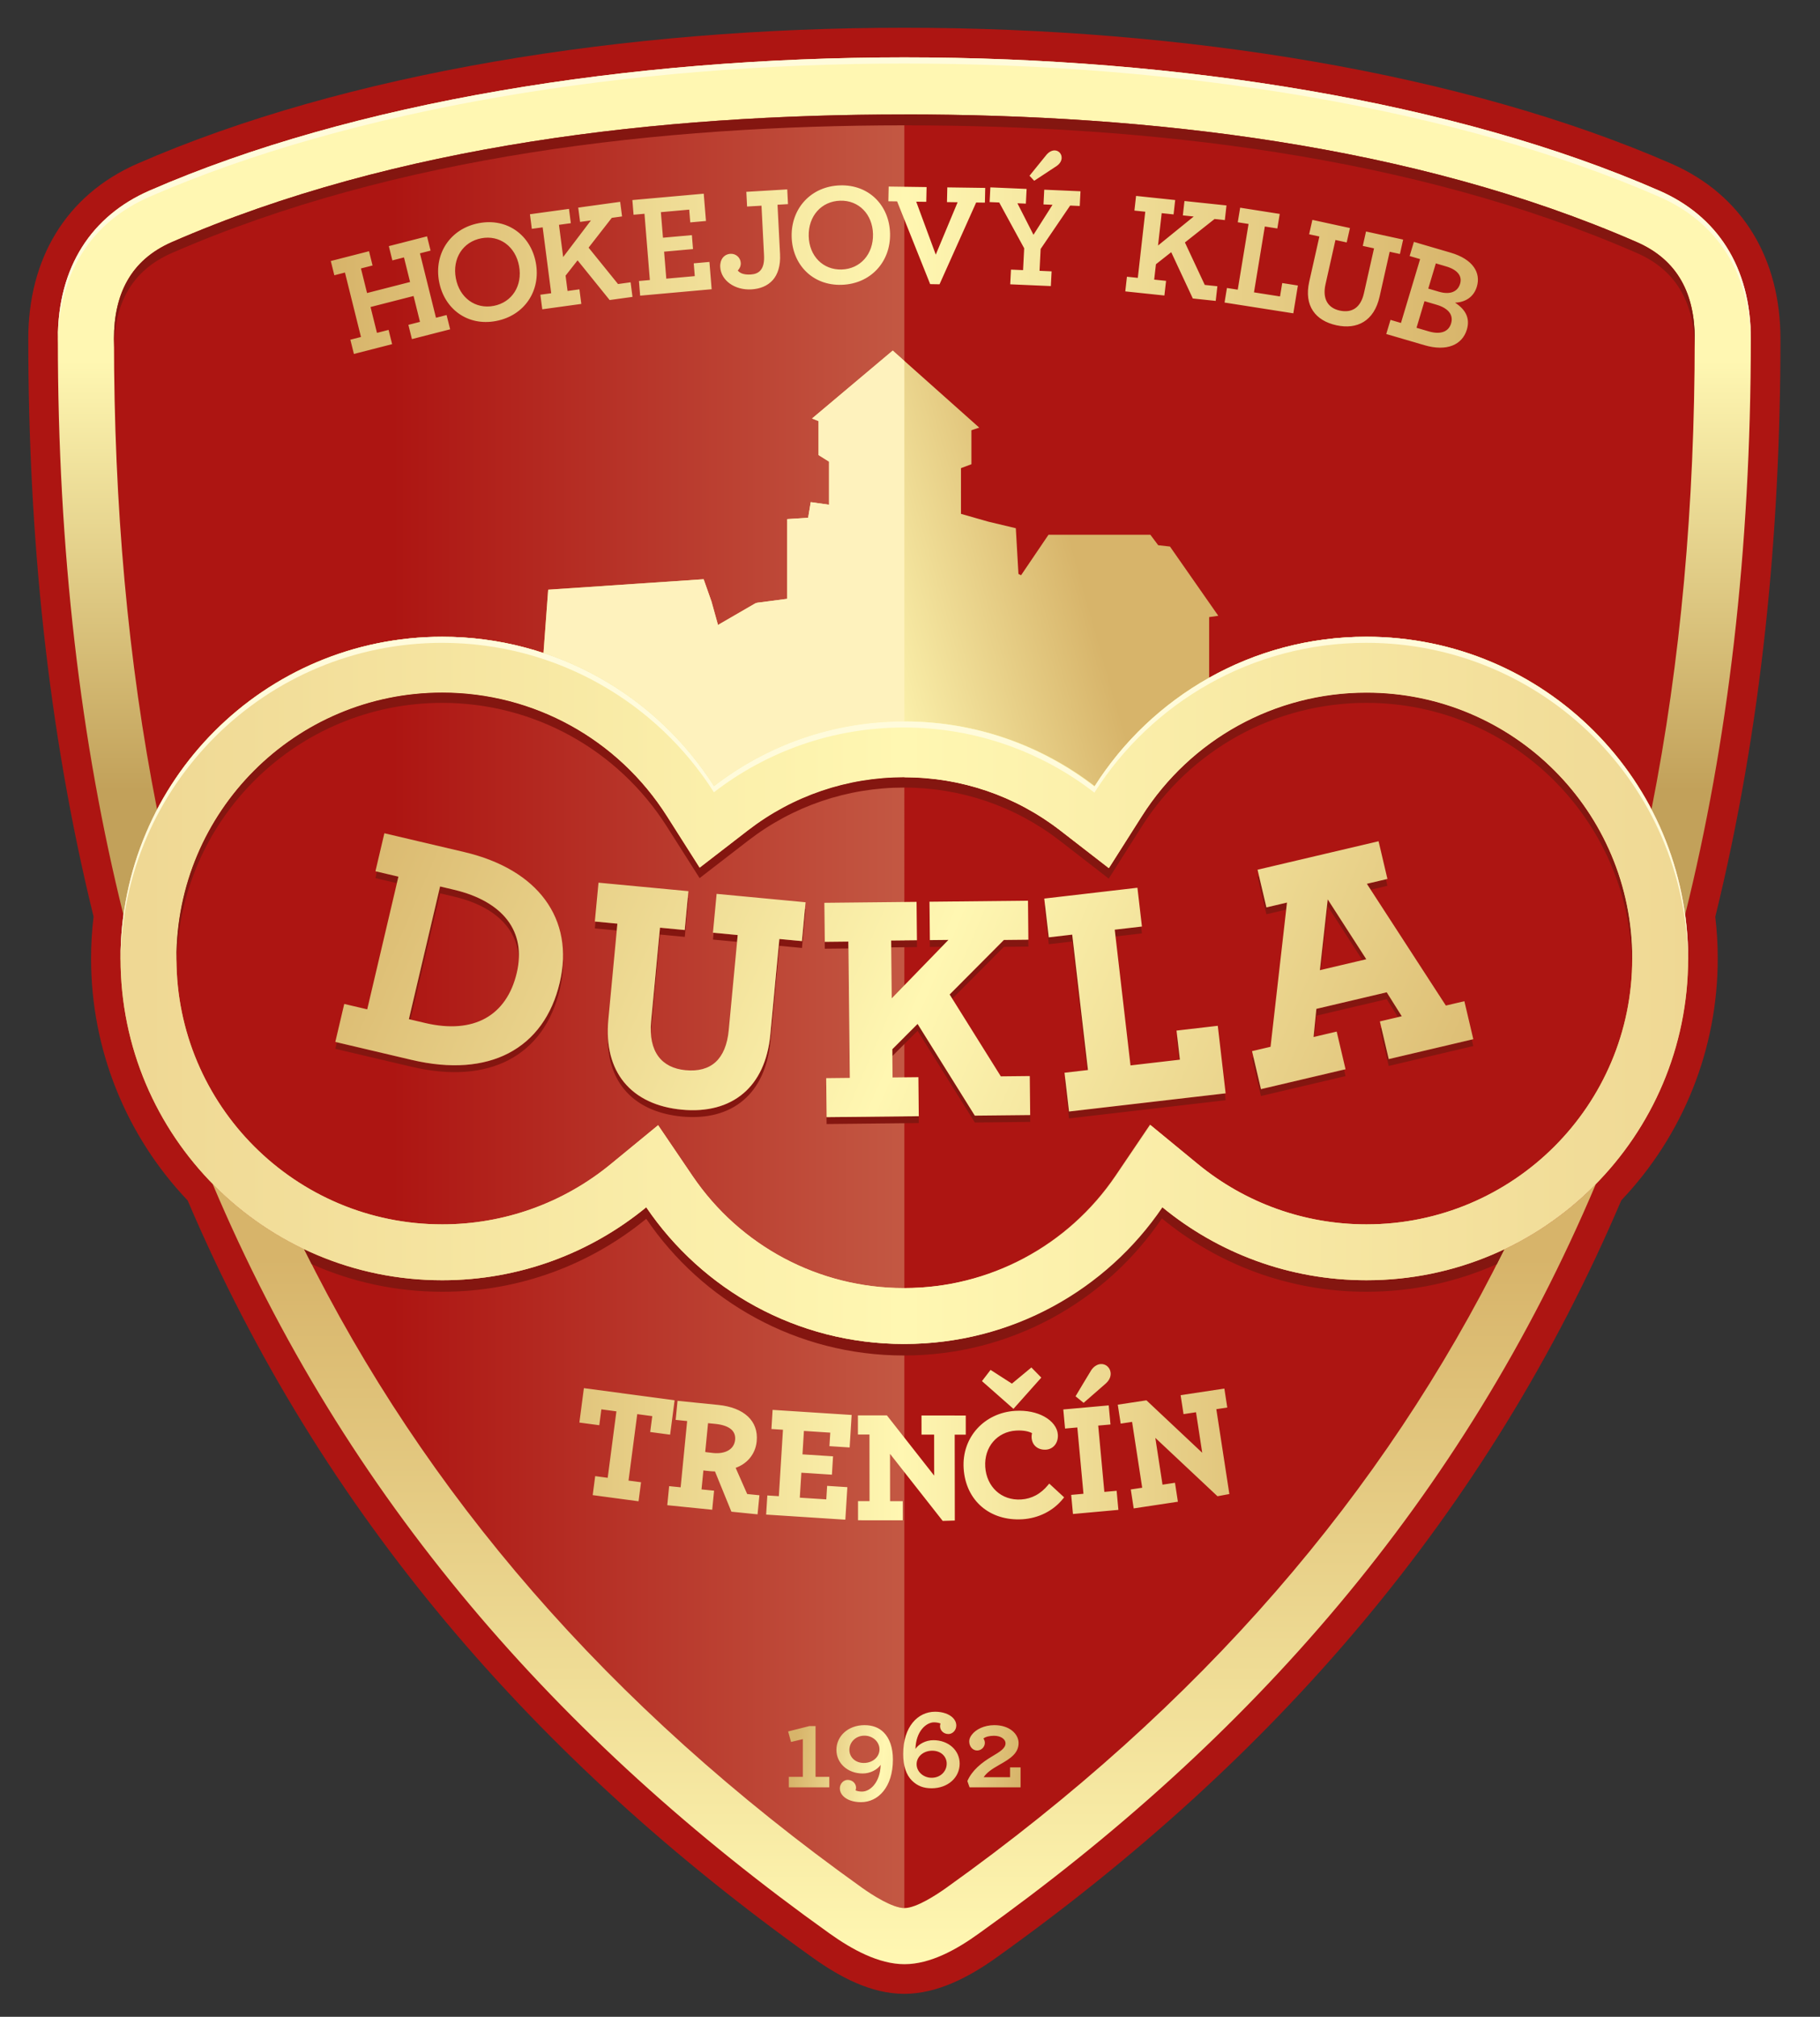 <?xml version="1.0" encoding="utf-8"?>
<!-- Generator: Adobe Illustrator 16.0.0, SVG Export Plug-In . SVG Version: 6.00 Build 0)  -->
<!DOCTYPE svg PUBLIC "-//W3C//DTD SVG 1.1//EN" "http://www.w3.org/Graphics/SVG/1.1/DTD/svg11.dtd">
<svg version="1.1" id="Layer_1" xmlns="http://www.w3.org/2000/svg" xmlns:xlink="http://www.w3.org/1999/xlink" x="0px" y="0px"
	 width="106.94px" height="118.479px" viewBox="0 0 106.94 118.479" enable-background="new 0 0 106.94 118.479"
	 xml:space="preserve">
<rect x="0" y="0" width="106.94" height="118.479" fill="#333333" stroke="none"/>
<g>
	<path fill-rule="evenodd" clip-rule="evenodd" fill="#AD1512" d="M100.787,53.858c2.729-11.092,3.829-22.544,3.829-33.953
		c0-4.62-2.143-8.429-6.424-10.296c-24.384-10.631-65.726-10.644-90.106,0c-4.28,1.869-6.426,5.676-6.424,10.296
		C1.665,31.312,2.77,42.759,5.498,53.848C5.4,54.665,5.351,55.487,5.351,56.31c0,5.312,2.025,10.374,5.677,14.215
		C18.905,89,31.497,103.394,47.75,115.003c1.563,1.116,3.412,2.126,5.38,2.126c1.966,0,3.847-1.009,5.411-2.126
		c16.257-11.606,28.848-26.011,36.723-44.488c3.646-3.841,5.667-8.898,5.667-14.206C100.932,55.49,100.883,54.671,100.787,53.858z"
		/>
	<linearGradient id="SVGID_1_" gradientUnits="userSpaceOnUse" x1="53.133" y1="59.407" x2="23.025" y2="59.407">
		<stop  offset="0" style="stop-color:#C35843"/>
		<stop  offset="1" style="stop-color:#AD1512"/>
	</linearGradient>
	<path fill-rule="evenodd" clip-rule="evenodd" fill="url(#SVGID_1_)" d="M53.138,6.724v35.657h-0.024
		c-4.205,0-8.076,1.42-11.165,3.805c-3.353-5.277-9.25-8.78-15.964-8.78c-7.28,0-13.597,4.116-16.755,10.147v0
		c-1.722-8.694-2.533-17.908-2.533-27.649c0-2.604,0.968-4.619,3.401-5.68C23.27,8.479,38.861,6.724,53.138,6.724L53.138,6.724z
		 M53.138,45.665h-0.024c-3.328,0-6.524,1.086-9.158,3.12l-2.848,2.199l-1.93-3.037c-2.872-4.519-7.824-7.257-13.193-7.257
		c-8.627,0-15.619,6.991-15.619,15.618c0,8.626,6.992,15.618,15.619,15.618c3.626,0,7.101-1.24,9.904-3.542l2.78-2.284l2.021,2.977
		c2.802,4.13,7.432,6.592,12.425,6.592h0.024V45.665L53.138,45.665z M53.138,78.953v33.138c-0.71-0.005-1.909-0.782-2.478-1.188
		C35.662,100.194,24.957,87.7,17.868,73.381c2.459,1.171,5.211,1.828,8.117,1.828c4.551,0,8.725-1.609,11.988-4.288
		c3.289,4.847,8.843,8.031,15.142,8.031H53.138z"/>
	<linearGradient id="SVGID_2_" gradientUnits="userSpaceOnUse" x1="33.873" y1="40.565" x2="63.083" y2="32.317">
		<stop  offset="0" style="stop-color:#D7B46A"/>
		<stop  offset="0.54" style="stop-color:#FFF7B2"/>
		<stop  offset="1" style="stop-color:#D7B46A"/>
	</linearGradient>
	<path fill-rule="evenodd" clip-rule="evenodd" fill="url(#SVGID_2_)" d="M71.048,40.302v-4.05l0.537-0.077l-2.84-4.068
		l-0.691-0.077l-0.46-0.614h-5.987l-1.612,2.379l-0.153-0.077l-0.154-2.687l-1.611-0.384l-1.612-0.46v-2.686l0.614-0.23v-1.996
		l0.46-0.153l-5.083-4.529l-4.741,3.991l0.384,0.153v1.996l0.614,0.384v2.533l-1.074-0.153l-0.154,0.921l-1.228,0.077v4.682
		l-1.765,0.23l-0.116,0.039l-2.187,1.266l-0.384-1.381l-0.46-1.305l-9.134,0.614l-0.312,4.198c4.188,1.378,7.73,4.181,10.051,7.835
		c3.089-2.385,6.954-3.805,11.165-3.805c4.21,0,8.099,1.428,11.192,3.826C65.985,44.045,68.305,41.842,71.048,40.302z"/>
	<path fill-rule="evenodd" clip-rule="evenodd" fill="#FEF2BD" d="M53.138,21.203l-0.683-0.608l-4.741,3.991l0.384,0.153v1.996
		l0.614,0.384v2.533l-1.074-0.153l-0.154,0.921l-1.228,0.077v4.682l-1.765,0.23l-0.116,0.039l-2.187,1.266l-0.384-1.381l-0.46-1.305
		l-9.134,0.614l-0.312,4.198c4.188,1.378,7.73,4.181,10.051,7.835c3.089-2.385,6.954-3.805,11.165-3.805h0.024V21.203z"/>
	<linearGradient id="SVGID_3_" gradientUnits="userSpaceOnUse" x1="53.126" y1="73.898" x2="53.126" y2="114.82">
		<stop  offset="0" style="stop-color:#D7B46A"/>
		<stop  offset="1" style="stop-color:#FFF7B2"/>
	</linearGradient>
	<path fill-rule="evenodd" clip-rule="evenodd" fill="url(#SVGID_3_)" d="M93.769,69.559c-7.831,18.525-20.367,32.689-36.253,44.026
		c-1.3,0.938-2.85,1.803-4.37,1.803c-1.514,0-3.085-0.865-4.4-1.803c-15.886-11.341-28.428-25.513-36.258-44.048l-0.005-0.005
		c1.614,1.647,3.526,3.001,5.65,3.972c-0.088-0.04-0.177-0.081-0.264-0.123c7.089,14.318,17.794,26.813,32.793,37.521
		c0.571,0.407,1.776,1.188,2.485,1.188c0.697,0,1.894-0.789,2.454-1.188C70.596,100.194,81.3,87.704,88.39,73.39
		C90.404,72.433,92.223,71.131,93.769,69.559z"/>
	<linearGradient id="SVGID_4_" gradientUnits="userSpaceOnUse" x1="53.138" y1="21.202" x2="53.138" y2="46.437">
		<stop  offset="0" style="stop-color:#FFF7B2"/>
		<stop  offset="1" style="stop-color:#C2A15A"/>
	</linearGradient>
	<path fill-rule="evenodd" clip-rule="evenodd" fill="url(#SVGID_4_)" d="M97.039,47.539c1.723-8.69,2.536-17.9,2.54-27.637
		c0.001-2.605-0.97-4.617-3.403-5.679c-13.163-5.747-28.762-7.5-43.031-7.5c-14.278,0-29.873,1.755-43.047,7.5
		c-2.433,1.061-3.401,3.076-3.401,5.68c0,9.741,0.811,18.955,2.533,27.649v0c-0.995,1.9-1.676,3.989-1.975,6.2
		c-2.518-10.115-3.856-21.339-3.856-33.85c0-4.249,2.007-7.23,5.381-8.702c23.927-10.431,64.788-10.447,88.715,0
		c3.374,1.472,5.381,4.453,5.381,8.702c-0.005,12.499-1.345,23.714-3.859,33.823C98.715,51.52,98.034,49.435,97.039,47.539z"/>
	<linearGradient id="SVGID_5_" gradientUnits="userSpaceOnUse" x1="46.743" y1="102.493" x2="59.977" y2="104.075">
		<stop  offset="0" style="stop-color:#D7B46A"/>
		<stop  offset="0.39" style="stop-color:#FFF7B2"/>
		<stop  offset="1" style="stop-color:#D7B46A"/>
	</linearGradient>
	<path fill-rule="evenodd" clip-rule="evenodd" fill="url(#SVGID_5_)" d="M46.35,104.999h2.379v-0.617H47.92V101.4h-0.363
		l-1.248,0.315l0.171,0.617l0.692-0.165v2.215H46.35V104.999L46.35,104.999z M50.587,105.87c1.015,0,1.879-0.885,1.879-2.503
		c0-0.713-0.199-1.254-0.542-1.597c-0.288-0.288-0.665-0.425-1.131-0.425c-0.953,0-1.646,0.638-1.646,1.454
		c0,0.782,0.659,1.385,1.543,1.385c0.459,0,0.871-0.233,1.056-0.507c-0.027,1.049-0.631,1.57-1.09,1.57
		c-0.158,0-0.288-0.027-0.384-0.069c0.014-0.048,0.028-0.103,0.028-0.158c0-0.24-0.199-0.459-0.494-0.459
		c-0.24,0-0.459,0.219-0.459,0.5c0,0.165,0.068,0.315,0.185,0.439C49.751,105.733,50.135,105.87,50.587,105.87L50.587,105.87z
		 M51.424,102.202c0.158,0.144,0.254,0.35,0.254,0.562c0,0.453-0.404,0.802-0.919,0.802c-0.514,0-0.85-0.35-0.85-0.768
		c0-0.453,0.37-0.836,0.884-0.836C51.047,101.962,51.266,102.058,51.424,102.202L51.424,102.202z M54.88,101.18
		c0.151,0,0.281,0.027,0.384,0.069c-0.021,0.048-0.028,0.103-0.028,0.158c0,0.24,0.199,0.459,0.494,0.459
		c0.24,0,0.46-0.219,0.46-0.5c0-0.172-0.076-0.33-0.199-0.453c-0.219-0.22-0.603-0.357-1.042-0.357
		c-1.015,0-1.879,0.871-1.879,2.489c0,0.692,0.179,1.22,0.507,1.549c0.323,0.322,0.686,0.459,1.166,0.459
		c0.953,0,1.646-0.631,1.646-1.447c0-0.782-0.658-1.378-1.542-1.378c-0.459,0-0.871,0.233-1.056,0.514
		C53.817,101.688,54.434,101.18,54.88,101.18L54.88,101.18z M54.742,104.437c-0.253,0-0.473-0.096-0.63-0.24
		s-0.254-0.343-0.254-0.556c0-0.452,0.405-0.795,0.919-0.795s0.85,0.343,0.85,0.761C55.627,104.06,55.257,104.437,54.742,104.437
		L54.742,104.437z M58.404,101.969c0.384,0,0.679,0.185,0.679,0.446c0,0.288-0.33,0.494-0.782,0.761
		c-0.624,0.37-1.186,0.822-1.46,1.453l0.13,0.37h2.996v-1.172H59.35v0.576H57.8c0.165-0.254,0.439-0.459,0.953-0.747
		c0.624-0.35,1.097-0.666,1.097-1.262c0-0.521-0.521-1.049-1.419-1.049c-0.61,0-1.09,0.253-1.323,0.556
		c-0.103,0.13-0.158,0.267-0.158,0.391c0,0.329,0.22,0.542,0.466,0.542s0.453-0.206,0.453-0.452c0-0.089-0.034-0.179-0.083-0.254
		C57.903,102.031,58.136,101.969,58.404,101.969z"/>
	<path fill-rule="evenodd" clip-rule="evenodd" fill="#841610" d="M87.951,74.265c-2.343,1.041-4.937,1.62-7.666,1.62
		c-4.563,0-8.749-1.617-12.015-4.309c-3.287,4.859-8.849,8.053-15.156,8.053c-6.299,0-11.853-3.185-15.142-8.031
		c-3.262,2.679-7.437,4.287-11.987,4.287c-2.733,0-5.331-0.581-7.676-1.625c-0.148-0.292-0.295-0.585-0.441-0.878
		c2.459,1.171,5.211,1.827,8.117,1.827c4.55,0,8.725-1.608,11.987-4.288c3.289,4.847,8.843,8.031,15.142,8.031
		c6.308,0,11.869-3.194,15.156-8.053c3.266,2.692,7.452,4.309,12.015,4.309c2.901,0,5.65-0.654,8.107-1.822
		C88.247,73.68,88.1,73.973,87.951,74.265z"/>
	<linearGradient id="SVGID_6_" gradientUnits="userSpaceOnUse" x1="27.382" y1="84.738" x2="79.52" y2="84.739">
		<stop  offset="0" style="stop-color:#D7B46A"/>
		<stop  offset="0.49" style="stop-color:#FFF7B2"/>
		<stop  offset="1" style="stop-color:#D7B46A"/>
	</linearGradient>
	<path fill-rule="evenodd" clip-rule="evenodd" fill="url(#SVGID_6_)" d="M37.415,88.179l-2.589-0.347l0.146-1.116l0.735,0.099
		l0.512-3.904l-0.884-0.118l-0.122,0.932l-1.17-0.156l0.265-2.021c1.777,0.238,3.554,0.477,5.331,0.712l-0.265,2.021l-1.17-0.157
		l0.122-0.932l-0.883-0.118l-0.512,3.904l0.735,0.098l-0.146,1.116L37.415,88.179L37.415,88.179z M72.132,87.787l-0.595,0.11
		l-3.652-3.428l0.422,2.748l0.733-0.111l0.171,1.114l-2.597,0.392l-0.171-1.114l0.67-0.101l-0.594-3.867l-0.67,0.101l-0.171-1.113
		l1.685-0.255l3.277,3.08l-0.365-2.38l-0.733,0.111l-0.171-1.114l2.57-0.388l0.171,1.114l-0.643,0.097l0.766,4.986L72.132,87.787
		L72.132,87.787z M65.61,88.708l0.105-0.01l-0.104-1.121l-0.721,0.065l-0.361-3.896l0.721-0.064l-0.104-1.122L62.477,82.8
		l0.104,1.121l0.721-0.064l0.361,3.896l-0.721,0.065l0.104,1.122L65.61,88.708L65.61,88.708z M64.991,81.259l-1.319,1.152
		l-0.475-0.384c0.305-0.506,0.604-1.02,0.915-1.523c0.068-0.104,0.151-0.192,0.244-0.256c0.093-0.064,0.197-0.105,0.305-0.115
		l0.009-0.001c0.148-0.011,0.287,0.038,0.393,0.129c0.107,0.092,0.182,0.228,0.196,0.387l0.001,0.009
		c0.008,0.104-0.011,0.211-0.058,0.315c-0.044,0.099-0.114,0.196-0.21,0.284L64.991,81.259L64.991,81.259z M61.409,88.892
		c-0.403,0.203-0.858,0.329-1.342,0.358c-0.945,0.055-1.775-0.214-2.386-0.737c-0.611-0.524-1-1.3-1.059-2.256
		c-0.056-0.913,0.247-1.723,0.785-2.321c0.549-0.611,1.343-1.001,2.249-1.055c0.679-0.041,1.263,0.096,1.693,0.33
		c0.488,0.265,0.784,0.659,0.809,1.069c0.015,0.241-0.051,0.452-0.172,0.606c-0.127,0.162-0.313,0.262-0.532,0.275
		c-0.231,0.013-0.434-0.049-0.582-0.172c-0.149-0.123-0.242-0.305-0.256-0.529c-0.004-0.064-0.001-0.129,0.008-0.188
		c0.004-0.029,0.009-0.056,0.016-0.083c-0.085-0.046-0.201-0.088-0.349-0.117c-0.161-0.031-0.357-0.046-0.591-0.032
		c-0.551,0.033-1.024,0.274-1.349,0.655c-0.32,0.376-0.496,0.89-0.46,1.476c0.036,0.579,0.273,1.085,0.654,1.431
		c0.366,0.333,0.867,0.52,1.452,0.485c0.318-0.019,0.604-0.104,0.859-0.24c0.276-0.147,0.517-0.356,0.723-0.607l0.071-0.087
		l0.876,0.808l-0.062,0.077C62.183,88.393,61.823,88.683,61.409,88.892L61.409,88.892z M59.458,81.282l1.144-0.949l0.583,0.595
		l-1.636,1.836l-1.85-1.63l0.505-0.659L59.458,81.282L59.458,81.282z M56,89.327l0.103-0.003l-0.007-5.043l0.651,0l-0.001-1.125
		l-2.6-0.003l0.001,1.125l0.741,0l0.003,2.408l-2.777-3.537l-1.705-0.002l0.001,1.125l0.678,0.001l0.005,3.912l-0.678-0.001
		l0.001,1.125l2.627,0.003l-0.001-1.125l-0.742-0.001l-0.004-2.779l3.095,3.938L56,89.327L56,89.327z M49.564,89.268l-4.547-0.293
		l0.07-1.124l0.677,0.044l0.241-3.904l-0.677-0.043l0.069-1.124l4.644,0.299l-0.118,1.909l-1.187-0.077l0.049-0.794l-1.548-0.1
		l-0.085,1.376l1.796,0.116l-0.066,1.078l-1.796-0.116l-0.091,1.467l1.557,0.1l0.049-0.794l1.188,0.076l-0.118,1.909L49.564,89.268
		L49.564,89.268z M41.742,88.68l0.106,0.011l0.11-1.12l-0.738-0.075l0.11-1.115l0.112,0.014l0.269,0.028
		c0.098,0.01,0.197,0.014,0.3,0.017l0.965,2.365l1.537,0.155l0.11-1.12l-0.719-0.073l-0.678-1.538
		c0.32-0.114,0.604-0.303,0.819-0.556c0.227-0.267,0.378-0.604,0.417-0.997c0.061-0.617-0.135-1.106-0.516-1.465
		c-0.401-0.377-1.008-0.604-1.734-0.677l-2.401-0.243l-0.11,1.12l0.675,0.069l-0.383,3.892l-0.675-0.068l-0.11,1.12L41.742,88.68
		L41.742,88.68z M41.541,85.315l-0.104-0.016l0.167-1.694l0.443,0.044c0.398,0.041,0.709,0.145,0.908,0.312
		c0.178,0.151,0.265,0.359,0.239,0.624c-0.026,0.271-0.164,0.477-0.377,0.609c-0.229,0.142-0.546,0.2-0.91,0.164
		C41.745,85.341,41.629,85.328,41.541,85.315z"/>
	<linearGradient id="SVGID_7_" gradientUnits="userSpaceOnUse" x1="11.144" y1="58.419" x2="98.672" y2="57.681">
		<stop  offset="0" style="stop-color:#D7B46A"/>
		<stop  offset="0.48" style="stop-color:#FFF7B2"/>
		<stop  offset="1" style="stop-color:#D7B46A"/>
	</linearGradient>
	<path fill-rule="evenodd" clip-rule="evenodd" fill="url(#SVGID_7_)" d="M53.114,42.381c4.217,0,8.099,1.428,11.193,3.826
		c3.35-5.289,9.254-8.801,15.978-8.801c10.439,0,18.901,8.462,18.901,18.901s-8.462,18.901-18.901,18.901
		c-4.563,0-8.749-1.617-12.014-4.309c-3.287,4.859-8.849,8.053-15.157,8.053c-6.298,0-11.853-3.185-15.142-8.031
		c-3.262,2.679-7.437,4.288-11.988,4.288c-10.439,0-18.901-8.462-18.901-18.901s8.462-18.901,18.901-18.901
		c6.715,0,12.612,3.502,15.965,8.779C45.038,43.801,48.91,42.381,53.114,42.381L53.114,42.381z M53.114,45.665
		c-3.328,0-6.524,1.086-9.158,3.12l-2.848,2.199l-1.93-3.037c-2.871-4.519-7.824-7.257-13.193-7.257
		c-8.626,0-15.618,6.991-15.618,15.618c0,8.626,6.992,15.618,15.618,15.618c3.627,0,7.101-1.24,9.904-3.542l2.781-2.284l2.02,2.977
		c2.802,4.13,7.432,6.592,12.425,6.592c5,0,9.637-2.47,12.437-6.609l2.022-2.99l2.786,2.296c2.806,2.313,6.29,3.56,9.926,3.56
		c8.626,0,15.618-6.992,15.618-15.618c0-8.627-6.992-15.618-15.618-15.618c-5.377,0-10.335,2.746-13.205,7.274l-1.932,3.05
		l-2.854-2.212C59.657,46.757,56.451,45.665,53.114,45.665z"/>
	<linearGradient id="SVGID_8_" gradientUnits="userSpaceOnUse" x1="8.483" y1="58.18" x2="53.138" y2="58.179">
		<stop  offset="0" style="stop-color:#EFD894"/>
		<stop  offset="1" style="stop-color:#FFF7B2"/>
	</linearGradient>
	<path fill-rule="evenodd" clip-rule="evenodd" fill="url(#SVGID_8_)" d="M53.114,42.381h0.024v3.284h-0.024
		c-3.328,0-6.524,1.086-9.158,3.12l-2.848,2.199l-1.93-3.037c-2.871-4.519-7.824-7.257-13.193-7.257
		c-8.626,0-15.618,6.991-15.618,15.618c0,8.626,6.992,15.618,15.618,15.618c3.627,0,7.101-1.24,9.904-3.542l2.781-2.284l2.02,2.977
		c2.802,4.13,7.432,6.592,12.425,6.592h0.024v3.283h-0.024c-6.298,0-11.853-3.185-15.142-8.031
		c-3.262,2.679-7.437,4.288-11.988,4.288c-10.439,0-18.901-8.462-18.901-18.901s8.462-18.901,18.901-18.901
		c6.715,0,12.612,3.502,15.965,8.779C45.038,43.801,48.91,42.381,53.114,42.381z"/>
	<path fill-rule="evenodd" clip-rule="evenodd" fill="#841610" d="M53.114,46.266c-3.328,0-6.524,1.086-9.158,3.12l-2.848,2.199
		l-1.93-3.038c-2.872-4.519-7.824-7.257-13.193-7.257c-8.526,0-15.454,6.83-15.615,15.318c-0.001-0.1-0.003-0.2-0.003-0.301
		c0-8.627,6.992-15.618,15.618-15.618c5.369,0,10.322,2.738,13.193,7.257l1.93,3.037l2.848-2.199c2.634-2.034,5.831-3.12,9.158-3.12
		c3.337,0,6.543,1.093,9.181,3.137l2.853,2.212l1.932-3.049c2.869-4.529,7.828-7.275,13.205-7.275
		c8.626,0,15.618,6.991,15.618,15.618c0,0.101-0.002,0.201-0.004,0.301c-0.161-8.488-7.088-15.318-15.614-15.318
		c-5.377,0-10.336,2.746-13.205,7.275l-1.932,3.05l-2.853-2.212C59.658,47.358,56.452,46.266,53.114,46.266L53.114,46.266z
		 M6.697,19.903c0,0.171,0,0.342,0.001,0.513c0.031-2.542,1.007-4.51,3.4-5.553c13.174-5.745,28.769-7.5,43.047-7.5
		c14.269,0,29.868,1.752,43.031,7.499c2.39,1.043,3.369,3.004,3.402,5.542c0-0.167,0-0.335,0.001-0.502
		c0.001-2.605-0.97-4.617-3.403-5.679c-13.163-5.747-28.762-7.5-43.031-7.5c-14.278,0-29.873,1.755-43.047,7.5
		C7.665,15.285,6.697,17.3,6.697,19.903z"/>
	<path fill-rule="evenodd" clip-rule="evenodd" fill="#841610" d="M24.176,62.666l-4.474-1.053l0.09-0.383l4.384,1.032
		c2.318,0.545,4.234,0.37,5.694-0.385c1.542-0.798,2.568-2.235,3.019-4.149c0.113-0.481,0.176-0.95,0.19-1.403
		c0.02,0.577-0.043,1.181-0.19,1.807c-0.45,1.914-1.477,3.352-3.019,4.149C28.41,63.036,26.494,63.211,24.176,62.666L24.176,62.666z
		 M23.32,51.882l-1.26-0.296l0.09-0.383l1.26,0.297L23.32,51.882L23.32,51.882z M25.859,52.479l0.82,0.193
		c1.427,0.336,2.499,0.946,3.137,1.781c0.404,0.528,0.634,1.151,0.671,1.855c0.043-0.871-0.191-1.632-0.671-2.259
		c-0.638-0.834-1.71-1.445-3.137-1.781l-0.82-0.193l-1.833,7.795l0.09,0.021L25.859,52.479L25.859,52.479z M43.688,64.626
		c-0.926,0.792-2.184,1.102-3.622,0.966c-1.454-0.138-2.637-0.676-3.404-1.618c-0.642-0.788-0.986-1.852-0.946-3.191
		c0.035,1.151,0.371,2.08,0.946,2.787c0.767,0.942,1.95,1.481,3.404,1.618c1.438,0.136,2.696-0.174,3.622-0.966
		c0.863-0.737,1.431-1.887,1.58-3.475l0.528-5.588l1.326,0.125l0.178-1.882l0.038,0.004l-0.215,2.282l-1.326-0.125l-0.528,5.588
		C45.119,62.739,44.551,63.889,43.688,64.626L43.688,64.626z M36.24,54.661l0.038-0.4l-1.288-0.122l-0.038,0.4L36.24,54.661
		L36.24,54.661z M40.414,52.752l-0.178,1.882l-1.455-0.138l-0.521,5.515c-0.021,0.229-0.027,0.444-0.017,0.647
		c0.004-0.08,0.009-0.16,0.017-0.243l0.521-5.515l1.455,0.138l0.216-2.283L40.414,52.752L40.414,52.752z M43.311,55.329l0.038-0.4
		l-1.417-0.134l-0.038,0.4L43.311,55.329L43.311,55.329z M53.774,65.978l-5.205,0.054l-0.024-2.292h0.004l0.02,1.888l5.205-0.054
		l0.208-0.002l0.004,0.404L53.774,65.978L53.774,65.978z M49.929,63.321l-0.079-7.604l-1.387,0.014l-0.024-2.292l0.004,0l0.02,1.889
		l1.387-0.015l0.083,8.008H49.929L49.929,63.321z M53.875,55.235l0.004,0.404l-1.512,0.015l-0.004-0.404L53.875,55.235
		L53.875,55.235z M55.333,55.624l-0.694,0.007l-0.023-2.255h0.004l0.02,1.851l1.09-0.011L55.333,55.624L55.333,55.624z
		 M60.422,55.204l0.004,0.404l-1.438,0.015l-3.033,3.045l-0.155-0.248l3.188-3.202L60.422,55.204L60.422,55.204z M60.529,65.504
		l-3.25,0.034l-3.362-5.387l-1.487,1.486l0.004,0.4l1.483-1.482l3.362,5.387l3.254-0.034L60.529,65.504L60.529,65.504z
		 M71.805,64.657l-8.992,1.045l-0.265-2.278l0.046-0.005l0.219,1.879l8.992-1.044l0.166-0.019l0.046,0.398L71.805,64.657
		L71.805,64.657z M63.88,62.865l-0.878-7.556l-1.378,0.16l-0.265-2.278l0.046-0.005l0.218,1.879l1.378-0.16l0.924,7.954
		L63.88,62.865L63.88,62.865z M67.052,54.435l0.046,0.398l-1.552,0.18L65.5,54.615L67.052,54.435L67.052,54.435z M69.283,62.256
		l-0.152-1.31l0.046-0.005l0.152,1.31L69.283,62.256L69.283,62.256z M78.853,63.266l-4.761,1.12l-0.525-2.232l0.09-0.021l0.435,1.85
		l4.761-1.12l0.118-0.028l0.09,0.383L78.853,63.266L78.853,63.266z M75.573,53.436l-1.162,0.273l-0.521-2.214l0.09-0.021
		l0.431,1.832l1.209-0.284L75.573,53.436L75.573,53.436z M81.432,51.654l0.09,0.383l-0.982,0.231l-0.228-0.35L81.432,51.654
		L81.432,51.654z M86.478,61.068l0.09,0.383l-4.969,1.169l-0.521-2.215l0.09-0.021l0.431,1.832L86.478,61.068L86.478,61.068z
		 M82.143,59.75l0.221-0.052l-0.884-1.407l-4.133,0.973l-0.164,1.653l0.041-0.009l0.123-1.24l4.133-0.973L82.143,59.75L82.143,59.75
		z M78.015,53.239l-0.414,3.743l-0.046,0.011l0.46-4.158l2.266,3.516l-0.226,0.053L78.015,53.239z"/>
	<linearGradient id="SVGID_9_" gradientUnits="userSpaceOnUse" x1="21.466" y1="42.761" x2="88.025" y2="71.684">
		<stop  offset="0" style="stop-color:#D7B46A"/>
		<stop  offset="0.5" style="stop-color:#FFF7B2"/>
		<stop  offset="1" style="stop-color:#D7B46A"/>
	</linearGradient>
	<path fill-rule="evenodd" clip-rule="evenodd" fill="url(#SVGID_9_)" d="M24.176,62.262l-4.474-1.053l0.525-2.232l1.35,0.317
		L23.41,51.5l-1.35-0.318l0.525-2.232l4.689,1.103c2.183,0.514,3.795,1.495,4.76,2.808c0.982,1.335,1.292,3.005,0.854,4.868
		c-0.45,1.914-1.477,3.351-3.019,4.149C28.41,62.632,26.494,62.808,24.176,62.262L24.176,62.262z M25.859,52.076l-1.833,7.795
		l0.962,0.227c1.444,0.339,2.63,0.22,3.528-0.274c0.927-0.511,1.555-1.43,1.846-2.663l0.002-0.006
		c0.289-1.23,0.081-2.282-0.548-3.104c-0.638-0.834-1.71-1.445-3.137-1.781L25.859,52.076L25.859,52.076z M43.688,64.222
		c-0.926,0.792-2.184,1.102-3.622,0.966c-1.454-0.137-2.637-0.676-3.404-1.618c-0.718-0.882-1.064-2.11-0.916-3.685l0.531-5.625
		l-1.326-0.125l0.216-2.282l5.284,0.499l-0.216,2.283l-1.455-0.138l-0.521,5.515c-0.083,0.875,0.07,1.562,0.422,2.042
		c0.345,0.471,0.892,0.749,1.603,0.815c0.736,0.07,1.337-0.087,1.767-0.482c0.419-0.385,0.687-1.005,0.768-1.87l0.527-5.588
		l-1.455-0.137l0.216-2.282l5.228,0.494l-0.215,2.282l-1.326-0.125l-0.528,5.588C45.119,62.335,44.551,63.485,43.688,64.222
		L43.688,64.222z M53.774,65.574l-5.205,0.054l-0.024-2.292l1.387-0.015l-0.083-8.008l-1.387,0.015l-0.024-2.292l5.417-0.056
		l0.023,2.255l-1.516,0.016l0.035,3.396l3.331-3.431l-1.09,0.011l-0.023-2.255l5.788-0.06l0.023,2.292l-1.438,0.015l-3.188,3.202
		l3.007,4.81l1.701-0.018l0.024,2.292l-3.254,0.034l-3.362-5.387l-1.487,1.486l0.017,1.658l1.517-0.016l0.023,2.292L53.774,65.574
		L53.774,65.574z M71.805,64.253l-8.992,1.044l-0.265-2.278l1.377-0.16l-0.924-7.954l-1.378,0.16l-0.265-2.278l5.475-0.636
		l0.265,2.278L65.5,54.615l0.926,7.973l2.902-0.337l-0.198-1.708l2.425-0.282l0.461,3.968L71.805,64.253L71.805,64.253z
		 M78.853,62.862l-4.761,1.12l-0.525-2.232l1.088-0.256l0.966-8.472l-1.209,0.284l-0.521-2.214l7.111-1.673l0.521,2.215
		l-1.209,0.285l4.642,7.153l1.088-0.256l0.525,2.232l-4.969,1.169l-0.521-2.214l1.286-0.303l-0.884-1.407l-4.133,0.973l-0.164,1.653
		l1.357-0.319l0.521,2.215L78.853,62.862L78.853,62.862z M78.015,52.835l-0.46,4.158l2.726-0.642L78.015,52.835z"/>
	<linearGradient id="SVGID_10_" gradientUnits="userSpaceOnUse" x1="99.184" y1="58.18" x2="53.138" y2="58.179">
		<stop  offset="0" style="stop-color:#EFD894"/>
		<stop  offset="1" style="stop-color:#FFF7B2"/>
	</linearGradient>
	<path fill-rule="evenodd" clip-rule="evenodd" fill="url(#SVGID_10_)" d="M53.163,42.381h-0.024v3.284h0.024
		c3.328,0,6.524,1.086,9.158,3.12l2.848,2.199l1.929-3.037c2.872-4.519,7.824-7.257,13.194-7.257
		c8.626,0,15.618,6.991,15.618,15.618c0,8.626-6.992,15.618-15.618,15.618c-3.627,0-7.101-1.24-9.904-3.542l-2.78-2.284l-2.02,2.977
		c-2.802,4.13-7.432,6.592-12.425,6.592h-0.024v3.283h0.024c6.299,0,11.853-3.185,15.142-8.031
		c3.262,2.679,7.437,4.288,11.988,4.288c10.439,0,18.901-8.462,18.901-18.901s-8.462-18.901-18.901-18.901
		c-6.715,0-12.612,3.502-15.965,8.779C61.239,43.801,57.367,42.381,53.163,42.381z"/>
	<path fill-rule="evenodd" clip-rule="evenodd" fill="#FFFBDB" d="M53.114,42.381c4.217,0,8.099,1.428,11.192,3.826
		c3.351-5.289,9.254-8.801,15.979-8.801c10.439,0,18.901,8.463,18.901,18.902c0,0.06-0.002,0.119-0.002,0.178
		c-0.096-10.356-8.52-18.723-18.899-18.723c-6.725,0-12.628,3.512-15.979,8.801c-3.093-2.397-6.976-3.826-11.192-3.826
		c-4.205,0-8.076,1.42-11.165,3.805c-3.353-5.277-9.25-8.779-15.964-8.779c-10.379,0-18.804,8.366-18.899,18.723
		c0-0.059-0.002-0.119-0.002-0.178c0-10.439,8.462-18.902,18.902-18.902c6.715,0,12.612,3.502,15.964,8.78
		C45.038,43.801,48.91,42.381,53.114,42.381L53.114,42.381z M3.4,20.199l-0.001-0.296c0-4.249,2.007-7.23,5.381-8.703
		c23.927-10.431,64.788-10.446,88.716,0c3.374,1.473,5.38,4.454,5.38,8.703l0,0.278c-0.026-4.205-2.028-7.157-5.38-8.619
		c-23.928-10.447-64.789-10.431-88.716,0C5.423,13.027,3.42,15.985,3.4,20.199z"/>
	<linearGradient id="SVGID_11_" gradientUnits="userSpaceOnUse" x1="19.645" y1="14.815" x2="86.779" y2="14.815">
		<stop  offset="0" style="stop-color:#D7B46A"/>
		<stop  offset="0.5" style="stop-color:#FFF7B2"/>
		<stop  offset="1" style="stop-color:#D7B46A"/>
	</linearGradient>
	<path fill-rule="evenodd" clip-rule="evenodd" fill="url(#SVGID_11_)" d="M20.795,20.793l2.245-0.575l-0.208-0.838l-0.682,0.175
		l-0.378-1.519l2.528-0.647l0.378,1.519l-0.682,0.175l0.208,0.838l2.246-0.576l-0.209-0.838l-0.624,0.16l-0.941-3.785l0.624-0.16
		l-0.208-0.838l-2.245,0.575l0.208,0.838l0.682-0.175l0.359,1.444l-2.528,0.648l-0.359-1.444l0.682-0.174l-0.208-0.838l-2.246,0.575
		l0.208,0.838l0.624-0.16l0.941,3.785l-0.624,0.16L20.795,20.793L20.795,20.793z M29.149,18.857
		c-1.677,0.322-3.054-0.712-3.352-2.328c-0.299-1.624,0.652-3.096,2.337-3.419c1.677-0.321,3.054,0.713,3.351,2.329
		C31.785,17.062,30.834,18.534,29.149,18.857L29.149,18.857z M29.011,17.969c1.07-0.205,1.702-1.18,1.489-2.341
		c-0.212-1.153-1.149-1.836-2.22-1.63c-1.079,0.207-1.71,1.181-1.497,2.343C26.996,17.493,27.933,18.176,29.011,17.969
		L29.011,17.969z M31.863,18.17l2.294-0.316l-0.111-0.857l-0.697,0.096l-0.117-0.9l0.705-0.9l1.885,2.333l1.342-0.185l-0.111-0.857
		l-0.739,0.102l-1.73-2.138l1.364-1.751l0.603-0.083l-0.111-0.857l-2.464,0.339l0.109,0.84l0.637-0.087l-1.632,2.151l-0.246-1.893
		l0.697-0.096l-0.109-0.84l-2.294,0.315l0.111,0.857l0.637-0.087l0.502,3.871l-0.637,0.087L31.863,18.17L31.863,18.17z
		 M37.614,17.369l-0.07-0.862l0.641-0.057l-0.317-3.892l-0.641,0.057l-0.07-0.862l4.193-0.375l0.131,1.604l-0.923,0.083
		l-0.061-0.751l-1.665,0.149l0.123,1.502l1.699-0.152l0.066,0.819l-1.699,0.152l0.129,1.587l1.674-0.15l-0.061-0.751l0.922-0.083
		l0.13,1.604L37.614,17.369L37.614,17.369z M44.155,17c0.504-0.03,0.942-0.202,1.251-0.546c0.3-0.335,0.462-0.859,0.428-1.518
		l-0.149-2.908l0.616-0.037l-0.044-0.864l-2.404,0.142l0.044,0.864l0.847-0.05l0.149,2.908c0.021,0.41-0.041,0.706-0.22,0.905
		c-0.13,0.145-0.332,0.217-0.563,0.23c-0.411,0.024-0.648-0.082-0.759-0.238c0.09-0.083,0.185-0.251,0.175-0.439
		c-0.016-0.316-0.286-0.558-0.603-0.539c-0.376,0.022-0.627,0.329-0.604,0.773C42.36,16.48,43.18,17.058,44.155,17L44.155,17z
		 M49.449,16.732c1.713-0.051,2.885-1.354,2.849-3.007c-0.036-1.645-1.229-2.886-2.933-2.835c-1.713,0.051-2.885,1.354-2.849,3.007
		C46.552,15.541,47.745,16.783,49.449,16.732L49.449,16.732z M49.455,15.832c-1.096,0.033-1.912-0.792-1.937-1.965
		c-0.026-1.182,0.752-2.045,1.849-2.077c1.088-0.033,1.903,0.792,1.929,1.965C51.321,14.937,50.543,15.799,49.455,15.832
		L49.455,15.832z M54.655,16.691l-1.942-4.86l-0.514-0.007l0.019-0.865l2.227,0.031l-0.019,0.866l-0.591-0.008l1.149,3.11
		l1.284-3.076l-0.625-0.009l0.019-0.865l2.228,0.031l-0.019,0.865l-0.514-0.007l-2.152,4.804L54.655,16.691L54.655,16.691z
		 M59.359,16.702l2.387,0.104l0.045-0.865l-0.71-0.031l0.065-1.284l1.734-2.55l0.564,0.025l0.044-0.865l-2.13-0.092l-0.044,0.865
		l0.53,0.022l-1.119,1.762l-0.943-1.851l0.496,0.021l0.044-0.864l-2.13-0.092l-0.044,0.865l0.565,0.024l1.466,2.689l-0.065,1.284
		l-0.71-0.03L59.359,16.702L59.359,16.702z M60.768,10.62L62.09,9.75c0.187-0.129,0.281-0.297,0.29-0.459
		c0.013-0.248-0.166-0.444-0.397-0.455c-0.171-0.007-0.348,0.088-0.484,0.245l-1.007,1.243L60.768,10.62L60.768,10.62z
		 M66.12,17.118l2.298,0.242l0.098-0.861l-0.698-0.073l0.103-0.903l0.898-0.708l1.269,2.72l1.346,0.142l0.097-0.861l-0.741-0.078
		l-1.166-2.494l1.741-1.378l0.604,0.064l0.097-0.861l-2.469-0.26l-0.095,0.844l0.639,0.067l-2.097,1.703l0.215-1.901l0.698,0.074
		l0.095-0.844l-2.299-0.242l-0.097,0.861l0.638,0.067l-0.438,3.886l-0.639-0.067L66.12,17.118L66.12,17.118z M71.952,17.773
		l0.141-0.855l0.635,0.099l0.635-3.86l-0.634-0.1l0.141-0.855l2.325,0.365l-0.141,0.855l-0.735-0.116l-0.637,3.869l1.53,0.24
		l0.129-0.787l0.921,0.145l-0.269,1.634L71.952,17.773L71.952,17.773z M78.527,19.108c1.212,0.264,2.21-0.239,2.535-1.68
		l0.593-2.638l0.602,0.131l0.189-0.846l-2.181-0.475l-0.19,0.846l0.66,0.144l-0.593,2.637c-0.192,0.854-0.711,1.172-1.421,1.018
		c-0.703-0.152-1.027-0.697-0.837-1.543l0.585-2.604l0.661,0.144l0.19-0.846l-2.207-0.479l-0.19,0.846l0.602,0.131l-0.597,2.654
		C76.609,17.971,77.299,18.841,78.527,19.108L78.527,19.108z M81.454,19.622l0.249-0.831l0.615,0.181l1.125-3.751l-0.615-0.18
		l0.249-0.831l2.158,0.632c1.321,0.386,1.787,1.185,1.542,1.999c-0.188,0.625-0.694,0.916-1.282,0.94
		c0.613,0.394,0.897,0.907,0.695,1.581c-0.269,0.896-1.176,1.302-2.489,0.917L81.454,19.622L81.454,19.622z M83.232,19.257
		l0.73,0.213c0.64,0.188,1.146,0.049,1.301-0.469c0.151-0.501-0.159-0.896-0.857-1.101l-0.706-0.207L83.232,19.257L83.232,19.257z
		 M83.923,16.954l0.632,0.185c0.648,0.19,1.098,0,1.238-0.469c0.139-0.461-0.163-0.826-0.819-1.019l-0.607-0.178L83.923,16.954z"/>
</g>
</svg>
